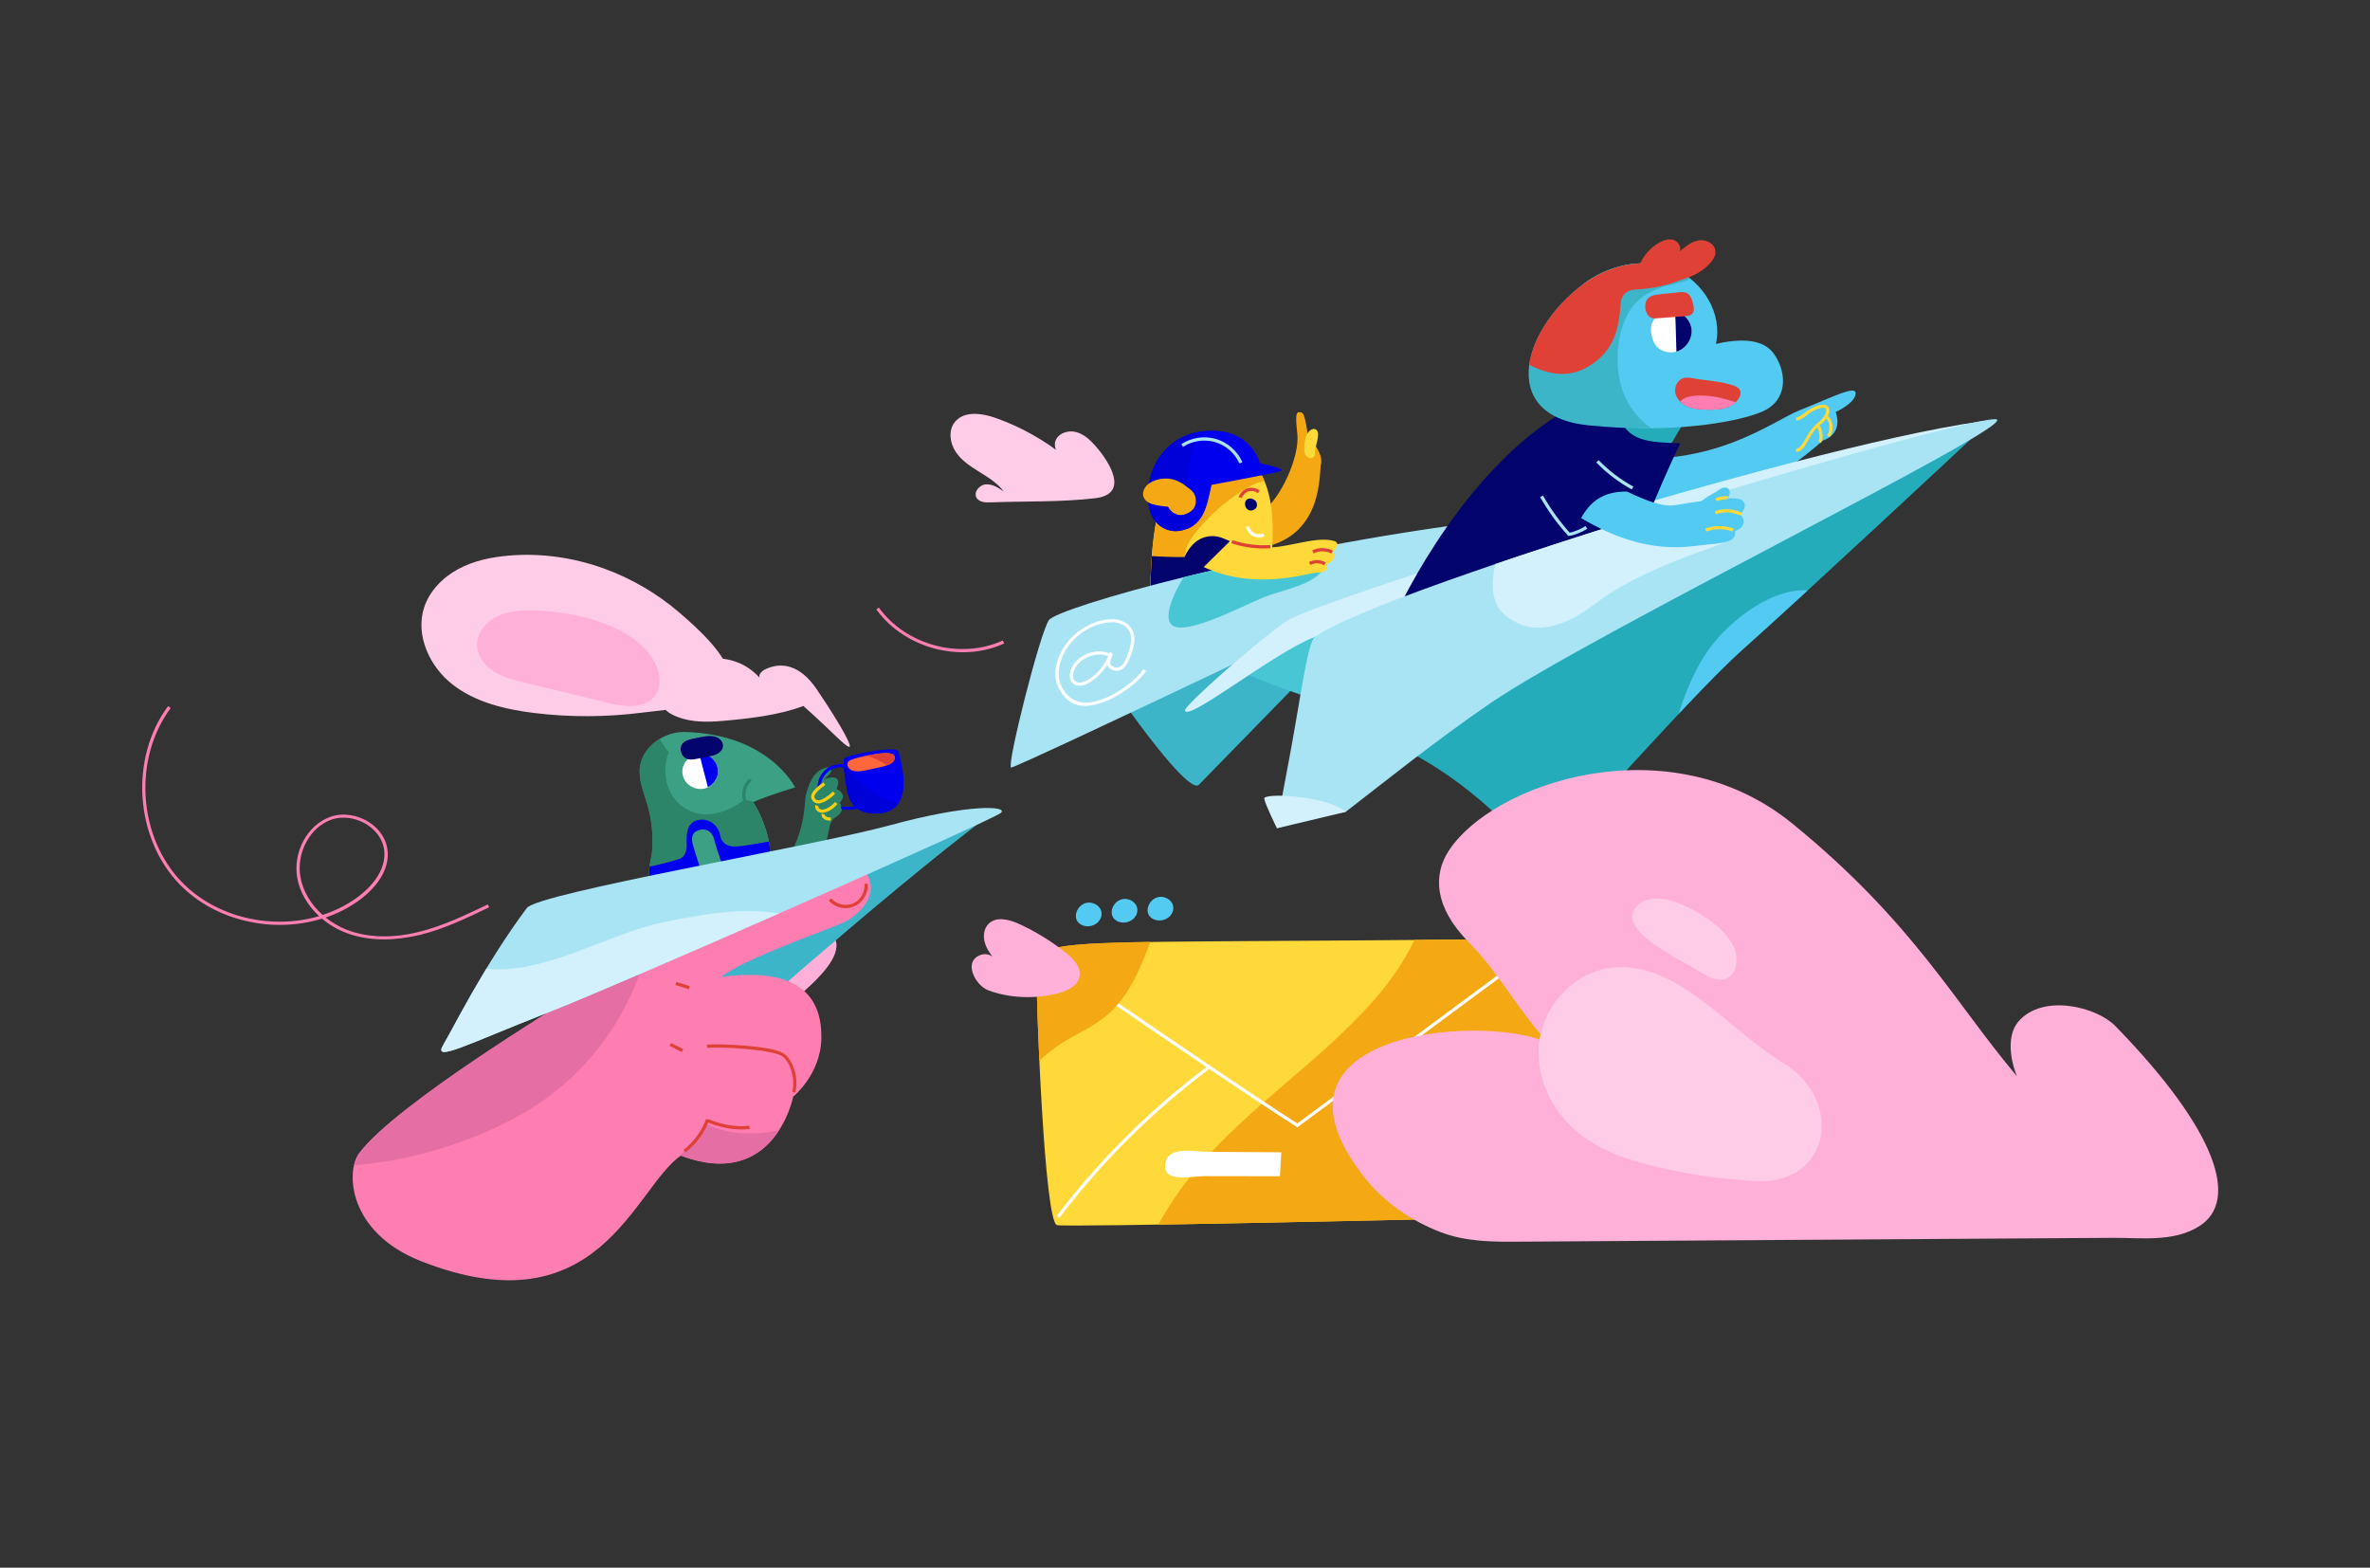 <?xml version="1.0" encoding="utf-8"?>
<!-- Generator: Adobe Illustrator 23.1.0, SVG Export Plug-In . SVG Version: 6.00 Build 0)  -->
<svg version="1.1" id="Слой_1" xmlns="http://www.w3.org/2000/svg" xmlns:xlink="http://www.w3.org/1999/xlink" x="0px" y="0px"
	 viewBox="0 0 1920 1270" style="enable-background:new 0 0 1920 1270;" xml:space="preserve">
<rect x="0" y="0" width="1920" height="1270" fill="#333333" stroke="none"/>
<style type="text/css">
	.st0{fill:#FFD939;}
	.st1{fill:#F4A914;}
	.st2{fill:#FFFFFF;}
	.st3{fill:#FFB0D8;}
	.st4{fill:#53CAF1;}
	.st5{fill:#03036D;}
	.st6{fill:#0000EF;}
	.st7{fill:#0000D8;}
	.st8{fill:#E04136;}
	.st9{fill:#A8E4F4;}
	.st10{fill:#3DB5C9;}
	.st11{fill:#48C6D3;}
	.st12{fill:#FFCCE8;}
	.st13{fill:#3CA184;}
	.st14{fill:#2C8469;}
	.st15{fill:#F3CF14;}
	.st16{fill:#FE673C;}
	.st17{fill:#FE7EB2;}
	.st18{fill:#E56EA4;}
	.st19{fill:#D2F1FC;}
	.st20{fill:#25ACBA;}
</style>
<g id="Letter">
	<path class="st0" d="M1293.6,894.2c-3.8-24.7-7.5-49.4-10.2-74.2c-2.1-19.7-3.9-39.5-6.4-59.2h-65.3c-358,4.1-372.1-3.3-372.1,25.1
		s6.5,204,16.7,206.6c7.4,1.9,297.2-4.6,452.2-8.2C1303.3,954.3,1298.2,924.3,1293.6,894.2z"/>
	<path class="st1" d="M1293.6,894.2c-3.8-24.7-7.5-49.4-10.2-74.2c-2.1-19.7-3.9-39.5-6.4-59.2h-65.3c-23.4,0.3-45.3,0.5-65.8,0.7
		c-8.7,18.1-20.5,34.8-34,50c-43.9,49.6-101,85.4-143.5,136.6c-11.3,13.6-21.5,28.4-30,44c99.1-1.6,265.3-5.3,370-7.8
		C1303.3,954.3,1298.2,924.3,1293.6,894.2z"/>
	<path class="st2" d="M1051,913.3l-0.7-0.5c-0.4-0.3-45.1-28.2-196.4-132.8l1.5-2.1c140.8,97.3,189.2,128.2,195.6,132.2l202-149.4
		l1.5,2.1L1051,913.3z"/>
	<path class="st1" d="M860.6,844.8c11.5-7.2,24.4-12.7,35-21.3c10.7-8.8,18.6-20.5,24.7-32.8c4.5-9,8.1-18.3,11.6-27.7
		c-86.9,1.4-92.3,5.3-92.3,22.8c0,10.3,0.9,39.9,2.4,73.6C847.5,854.1,853.7,849.2,860.6,844.8z"/>
	<path class="st3" d="M795.1,773.4c4.8-1.5,10.7,1.1,12.5,5.9c-3.8-4.5-7.6-9.1-9.5-14.7s-1.3-12.4,3-16.4c6.3-6,16.6-3.3,24.5,0.3
		c13.6,6.3,26.5,14.2,38.2,23.6c5.9,4.8,12.1,11.3,10.8,18.8c-1.3,7.6-9.6,11.8-17.1,13.7c-18.2,4.8-39.3,4.3-57-2.4
		C790.2,798.4,779.4,778.3,795.1,773.4z"/>
	<path class="st4" d="M872.7,746.2c1.7,2.8,5.5,4.4,9.1,4.2c3.7-0.2,7.1-2.1,8.9-4.8c2-2.8,2.3-6.4,0.7-9.3c-1.6-2.9-5.2-5-9-5.1
		C874.4,731.1,869.2,740.4,872.7,746.2z"/>
	<path class="st4" d="M901.7,743.2c1.7,2.8,5.5,4.4,9.1,4.2s7.1-2.1,8.9-4.8c2-2.8,2.3-6.4,0.7-9.3c-1.6-2.9-5.2-5-9-5.1
		C903.4,728.2,898.2,737.4,901.7,743.2z"/>
	<path class="st4" d="M930.8,741.5c1.7,2.8,5.5,4.4,9.1,4.2c3.7-0.2,7.1-2.1,8.9-4.8c2-2.8,2.3-6.4,0.7-9.3c-1.6-2.9-5.2-5-9-5.1
		C932.5,726.5,927.3,735.8,930.8,741.5z"/>
	<path class="st2" d="M858.1,986.8l-2.1-1.6c35.2-46.4,76.7-87.5,123.5-122.3l1.5,2.1C934.5,899.6,893.1,940.6,858.1,986.8z"/>
	<path class="st2" d="M1036.9,952.9c0.4-6.5,0.7-13,1.1-19.4c-20.2-0.1-40.3-0.3-60.5-0.4c-10.3-0.1-31.8-5.2-33.6,10.2
		c-1.8,15.4,22.3,9.5,31.8,9.5C996.1,952.8,1016.5,952.8,1036.9,952.9z"/>
</g>
<g id="Plane_2">
	<g id="Character">
		<g id="Hand">
			<path class="st1" d="M1022.7,413.9c14.3-8.7,30.4-43.9,28.3-62.4c-2.1-18.5-0.4-18.1,3.4-17.3c3.8,0.9,4.7,21.6,6.4,21.9
				c1.7,0.3,11.1,11.3,9.4,19.4c-1.7,8.1,2,56.6-45,67.5C978.1,453.9,1022.7,413.9,1022.7,413.9z"/>
			<path class="st0" d="M1056.8,366.1c-1.4-15.9,6.8-21.2,10-17.5c3.1,3.7-1.8,13.1-1.5,18.7S1057.3,372.2,1056.8,366.1z"/>
		</g>
		<g id="Body_3_">
			<path class="st0" d="M976.6,474.4c17.7-4.3,35.5-8.5,53.3-12.7c0.4-12.1,1.4-24.2,1.1-36.3c-0.4-17.8-4-36.4-15.2-50.3
				c-11.2-13.9-31.4-21.6-47.6-14.1c-14.8,6.9-22.1,23.6-26.5,39.3c-5.1,18.1-8,36.8-8.9,55.6c-0.3,7.8-1.8,20-0.1,30.1
				C946.9,480.6,962.3,477.9,976.6,474.4z"/>
			<path class="st1" d="M961.9,452.2c-11.1-10.1,37.9-57.8,62.4-62.7c-2.2-5.2-4.9-10.1-8.4-14.5c-11.2-13.9-31.4-21.6-47.6-14.1
				c-14.8,6.9-22.1,23.6-26.5,39.3c-5.1,18.1-8,36.8-8.9,55.6c-0.3,7.8-1.8,20-0.1,30.1c5.9-2.3,63.1-19.1,69.3-20.7
				C1002.8,449.2,974.4,463.6,961.9,452.2z"/>
			<path class="st5" d="M961.9,452.2c-0.3-0.3-0.5-0.6-0.7-0.9c-9.3,0.1-18.6-0.2-28-0.8c-0.1,1.8-0.2,3.5-0.3,5.3
				c-0.3,7.8-1.8,20-0.1,30.1c5.9-2.3,63.1-19.1,69.3-20.7C1002.8,449.2,974.4,463.6,961.9,452.2z"/>
			<path class="st6" d="M975.5,349.2c-24.4,2.3-43.5,21.2-45.4,48.4c-2,28.5,16.2,34.1,25.7,32.4c19.6-3.4,21.8-19.5,25.7-37.2
				c0,0,50.9-9.3,56.1-11.2c5.2-1.9-16.9-6.3-16.9-6.3S1013.5,345.5,975.5,349.2z"/>
			<path class="st7" d="M971.1,349.8c-22.3,4-39.2,22.2-41,47.8c-2,28.5,16.2,34.1,25.7,32.4c4.6-0.8,8.2-2.3,11.1-4.3
				C958.1,403.2,961,373.9,971.1,349.8z"/>
			<path class="st1" d="M956.9,417.2c4.1-0.1,9.7-3.2,11.1-7.1c4.8-13.8-12.9-21.3-20.1-13.9C940.8,403.5,946.6,417.5,956.9,417.2z"
				/>
			<path class="st5" d="M1013.5,413.6c1.7-0.1,4-1.3,4.5-2.9c1.9-5.6-5.3-8.7-8.2-5.7C1007,408,1009.3,413.7,1013.5,413.6z"/>
			<path class="st8" d="M1006,403.5l-2.5-0.8c1.1-3.3,3.8-6.1,7.2-7.1c3.3-1,7.1-0.3,9.9,1.9l-1.6,2c-2.1-1.7-5-2.2-7.5-1.4
				C1009,398.9,1006.8,401,1006,403.5z"/>
			<path class="st2" d="M1019.8,435.4c-1.6,0-3.3-0.4-4.7-1.1c-2.9-1.5-5.1-4.3-5.7-7.5l2.6-0.5c0.4,2.4,2.1,4.6,4.3,5.7
				c2.2,1.1,4.9,1.1,7.1,0l1.1,2.3C1023,435,1021.4,435.4,1019.8,435.4z"/>
			<path class="st9" d="M1004.1,375.5c-3.7-8.3-11-14.8-19.7-17.3c-8.7-2.6-18.4-1.1-26,3.8l-1.4-2.2c8.2-5.4,18.7-6.9,28.1-4.2
				c9.4,2.8,17.4,9.8,21.4,18.8L1004.1,375.5z"/>
			<path class="st1" d="M953.1,389.3c-6.1-2.4-13.2-2.1-19.1,0.6c-2.5,1.1-4.8,2.7-6.3,5c-1.5,2.2-2.2,5.2-1.3,7.7
				c1.5,4.2,6.4,5.9,10.8,6.7c4.9,0.9,9.9,1.4,14.9,1.4c5,0,14.2-1.1,14.5-7.8C966.8,396.9,957.7,391.1,953.1,389.3z"/>
		</g>
	</g>
	<g id="Plane_1_">
		<path class="st10" d="M905.9,563c40.1,56.9,60.7,77.5,65.3,72.8c4.7-4.7,173.1-177.5,173.1-177.5L905.9,563z"/>
		<path class="st9" d="M1204.6,422c-180.2,22.4-347.4,70.1-354.8,80.3c-7.4,10.3-34.5,118.5-30.7,119.5
			c3.7,0.9,369.6-173.6,385.5-183C1220.5,429.5,1204.6,422,1204.6,422z"/>
		<path class="st11" d="M954.7,508.3c16.6,1.6,54.4-18.6,69.6-24.6c23.5-9.1,55-11.1,52.1-41.5c-43.5,8.2-83.6,17-117.5,25.4
			C951.9,478.8,937.6,506.7,954.7,508.3z"/>
		<path class="st2" d="M879.4,571.9c-6.7,0-12.2-2.2-16.3-6.7c-9.1-9.7-10.6-21-4.6-34.7c7.3-16.7,25.4-28.9,43-28.9c0,0,0,0,0,0
			c6.6,0,12.6,3.2,15.5,8.2c4.1,7.2,1.2,15.8-1.8,23.3c-1.6,4-3.6,8.3-7.8,9.9c-3.6,1.3-8-0.2-10-3.5c-0.2-0.3-0.3-0.6-0.4-0.9
			c-3.5,5.7-8.3,10.6-14,14.1c-4.3,2.7-10.1,4.3-13.9,0.9c-3.5-3.2-2.9-8.7-0.9-12.8c5.4-10.6,19.4-15.9,30.5-11.6l0.2-0.7l1.7,0.3
			l0.4,0.6c0.5,0.8,0.1,1.7-0.5,3.3c-0.6,1.6-1.6,4.3-0.9,5.4c1.3,2.2,4.4,3.3,6.9,2.4c3.2-1.2,4.9-4.8,6.3-8.4
			c2.8-7,5.4-14.9,1.9-21.1c-2.4-4.2-7.6-6.9-13.2-6.9c0,0,0,0,0,0c-16.6,0-33.7,11.5-40.6,27.3c-5.5,12.6-4.2,23,4.1,31.9
			c4.3,4.5,10.2,6.4,17.6,5.7c17.9-1.9,38.8-18.7,43.7-26.9l2.2,1.3c-5.3,8.8-26.6,26.1-45.6,28.1
			C881.7,571.8,880.5,571.9,879.4,571.9z M890.5,530.3c-8.1,0-16.2,4.4-19.9,11.7c-1.6,3.2-2.2,7.5,0.3,9.7c2.7,2.5,7.4,1,10.8-1.1
			c7.2-4.5,12.8-11.2,16.1-19C895.4,530.7,893,530.3,890.5,530.3z"/>
	</g>
	<g id="Hand_1_1_">
		<path class="st0" d="M1080.6,438.2c-15.8-4.6-43.3,8.3-60.2,4.7c-9-1.9-19.9-5-28-7.4c-7.6,6.8-14.6,14.4-21.6,21.8
			c44.4,22.9,89.2,6.4,96.4,6.6c9,0.2,8.5-5.4,7.7-6.6c0,0,8.9-3.9,4.9-9.9C1079.7,447.4,1087.5,440.2,1080.6,438.2z"/>
		<path class="st8" d="M1023.3,444.3c-8.6,0-17.3-1.4-25.7-4.2l0.8-2.5c9.9,3.3,20.5,4.7,30.6,3.9l0.2,2.6
			C1027.3,444.3,1025.3,444.3,1023.3,444.3z"/>
		<path class="st5" d="M990.4,435.9c-8.2-3.3-17.7-1.4-23.9,5.1c-4.1,4.3-7.1,9.3-7.5,13.7c-0.9,8.4,13.8,7,13.8,7l23.6-23.3
			L990.4,435.9z"/>
		<path class="st8" d="M1072.7,457.9c-3.3-2-7.7-2.1-11.1-0.2l-1.2-2.3c4.2-2.3,9.5-2.1,13.6,0.3L1072.7,457.9z"/>
		<path class="st8" d="M1078.6,448.4c-4.4-2.3-9.9-2.3-14.4-0.1l-1.2-2.3c5.2-2.7,11.6-2.6,16.8,0.1L1078.6,448.4z"/>
	</g>
</g>
<path id="Cloud_2" class="st12" d="M886.5,360.2c-4.1-4.5-8.9-8.7-14.8-10.2c-5.9-1.5-13,0.4-16,5.7s0.4,13.5,6.5,13.8
	c-16.6-13.2-35.3-23.7-55.3-30.8c-11.4-4.1-26.3-6.1-33.6,3.5c-5.1,6.7-3.8,16.7,0.9,23.8s12,11.8,19.2,16.3
	c7.2,4.5,14.7,9,19.7,15.8c-4.4-3-9.2-6.1-14.5-5.7c-5.3,0.4-10.2,6.4-7.4,11c2.2,3.5,7.1,3.8,11.2,3.6c28-1.1,57.1-0.1,84.9-3.4
	C915.5,400.3,898.8,373.7,886.5,360.2z"/>
<g id="Plane_1">
	<g id="Character_1_">
		<g id="Body">
			<path class="st13" d="M524.6,652.1c-2.9-10.2-7.5-20.4-6.1-30.8c2.2-16.6,19.6-28.7,36.3-28.3c68.4,1.7,89.3,44.9,89.3,44.9
				s-21.5,6.4-33.9,11.9c9.2,14.3,18.5,41.1,11,56.3s-23.4,26.1-40.3,27.5c-14.3,1.2-45.7-4.7-53.3-19.2c-3.9-7.5,0.2-17.5,0.8-25.3
				C529.3,676.8,528.1,664.1,524.6,652.1z"/>
			<path class="st14" d="M610.2,649.9c0.3-0.1,0.7-0.3,1-0.4c-2.7-0.5-5.4-1.1-8.1-1.8c-15.1,11.8-35.5,17.6-51.5,4.7
				c-12.4-10-15.7-28.6-9.8-42.9c-2.7-3.4-5.2-7.1-7.4-10.9c-8.4,5-14.8,13.1-16,22.7c-1.4,10.5,3.2,20.7,6.1,30.8
				c3.5,12,4.7,24.6,3.8,37c-0.6,7.8-4.7,17.9-0.8,25.3c7.7,14.5,39,20.4,53.3,19.2c16.9-1.4,32.8-12.3,40.3-27.5
				C628.8,691,619.4,664.2,610.2,649.9z"/>
			<path class="st6" d="M615.7,683c-6.6,1-13.2,2.5-19.9,2.8c-5.6,0.3-11.4-2.5-12.3-8.7c-1.2-7.9-8.4-14-16.6-13
				c-10.8,1.3-10.9,11.7-10.6,20.3c0.2,4.3-1.2,10-6.1,11.5c-7,2.2-13.9,3.9-21,5.6c-1,0.2-2,0.3-2.9,0.3c-0.6,4.5-0.7,8.9,1.3,12.7
				c7.7,14.5,39,20.4,53.3,19.2c16.9-1.4,32.8-12.3,40.3-27.5c3.3-6.6,3.3-15.4,1.7-24.4C620.5,682.2,618.1,682.6,615.7,683z"/>
			<path class="st2" d="M555,632.5c3.2,5,9.7,7.7,15.5,6.4s10.5-6.6,11.1-12.5c0.6-5.9-3-12.1-8.4-14.4
				C560.6,606.4,547.4,620.5,555,632.5z"/>
			<path class="st6" d="M573.5,637.7c4.3-2.2,7.6-6.5,8.1-11.4c0.6-5.9-3-12.1-8.4-14.4c-2.3-1-4.5-1.3-6.7-1.2
				C568.8,619.7,571.1,628.8,573.5,637.7z"/>
			<path class="st5" d="M563.7,614.9c3.5-0.7,7.1-1.4,10.6-2.1c2.5-0.5,5-1,7.2-2.3c2.2-1.3,4.1-3.4,4.2-6c0.3-3.6-2.8-6.7-6.3-7.7
				c-5.1-1.4-10.9,0.2-15.9,1.2c-3.4,0.6-7.5,1.3-10.1,3.9c-2.4,2.4-2.5,5.8-1.1,8.9C554.7,615.6,559,615.8,563.7,614.9z"/>
			<path class="st13" d="M583.9,697c-2.1-5.8-4-11.6-5.5-17.6c-1.2-4.6-5.2-8.1-10.3-7.3c-4.4,0.8-9.4,3-6.7,12.5
				c2.1,7.4,3.7,12.6,6.3,19.8c1.6,4.5,7.7,6.3,11.8,4.4C584.2,706.7,585.5,701.6,583.9,697z"/>
			<path class="st14" d="M606.6,655.9c-3.5-3.3-5.4-8-5.3-12.8c0.1-4.7,2.4-9.4,6-12.5l1.7,2c-3.1,2.6-5,6.6-5.1,10.6
				c-0.1,4,1.6,8.1,4.5,10.8L606.6,655.9z"/>
		</g>
		<g id="Hand_1_">
			<path class="st14" d="M653.5,641.8c2.8-9.6,6.2-16.4,13.7-19.3c7.5-2.9,7.8,2.4,3.9,5.6s-7.4,7.4-7.4,7.4L653.5,641.8z"/>
			<path class="st14" d="M638.3,696.7c24.6-47.6,3-55,27.6-64.8c18.9-7.5,11.9,7.3,11.9,7.3s9.6,3.9,2.4,11.2c0,0,5.5,6.1-2.9,11.4
				c-8.4,5.2-2.4,13-13.6,31.6C652.3,711.9,638.3,696.7,638.3,696.7z"/>
			<path class="st6" d="M684.4,614.4c19.4,0.3,43.2-7.3,43.6-5.1c0.5,3.1,14.8,45.2-13.4,49.3c-28.2,4-28.4-19.7-29.3-24.6
				S682.3,614.3,684.4,614.4z"/>
			<path class="st7" d="M683.6,616.1c-0.5,4,0.9,14,1.6,17.9c0.9,4.9,1.2,28.6,29.3,24.6c6.3-0.9,10.4-3.7,13.1-7.5
				C709.9,646.5,693.2,632.3,683.6,616.1z"/>
			<path class="st6" d="M686.6,656c-2.8,0-5.6-0.3-8.4-1c-6.7-1.8-14.2-7.2-15.6-15.3c-1.3-7.2,3-15.2,9.9-18.7
				c6.4-3.2,14.8-2.6,21.3,1.5l-1.4,2.2c-5.8-3.6-13.2-4.1-18.8-1.3c-5.9,3-9.6,9.8-8.5,15.9c1.2,7,7.8,11.7,13.7,13.3
				c7,1.9,14.5,0.6,20.8-0.8l0.6,2.5C696.3,655.1,691.5,656,686.6,656z"/>
			<path class="st14" d="M680.1,650.4l-13.2-16.7c-7.7,5.1-8.4,12.1-5.8,14.8c1.7,1.8,3.7,0.8,5.5-0.5c-1.9,1.7-3.3,4,0,6.1
				c4.8,3.1,14.9,4.5,15.1,2.4C681.9,654.4,680.1,650.4,680.1,650.4z"/>
			<path class="st15" d="M662.9,650.9c-0.6,0-1.2-0.1-1.8-0.3c-2.2-0.7-3.9-2.8-4-5.1c-0.2-2.3,2.4-6.6,10.1-11.7l1.4,2.2
				c-7.5,5-9,8.5-8.9,9.4c0.1,1.2,1,2.4,2.2,2.8c1.6,0.5,3.5-0.3,4.7-1c3-1.5,5.8-3.6,8.1-6l1.9,1.8c-2.6,2.7-5.5,4.9-8.8,6.6
				C666.5,650.2,664.7,650.9,662.9,650.9z"/>
			<path class="st15" d="M666.1,658.5c-0.7,0-1.3-0.1-1.9-0.3c-1.4-0.4-2.6-1.4-3.3-2.7c-0.6-1.1-0.7-2.3-0.4-3.3l2.5,0.8
				c-0.2,0.5,0,1,0.2,1.3c0.4,0.7,1,1.2,1.7,1.4c1.2,0.4,2.8,0.1,4.7-0.7c2.7-1.2,5-3.1,6.9-5.3l2,1.6c-2.1,2.6-4.8,4.7-7.8,6.1
				C668.9,658.1,667.4,658.5,666.1,658.5z"/>
			<path class="st15" d="M673,664.9c-1.5-0.1-3.1-0.2-4.6-0.9c-1.6-0.8-3.1-2.5-2.9-4.7l2.6,0.3c-0.1,0.8,0.7,1.7,1.4,2
				c1,0.5,2.4,0.6,3.6,0.7L673,664.9z"/>
			<path class="st6" d="M727.9,609.3c-1-4.2-16.3-1.6-26.2,0.2s-16.6,3.6-17.4,4.8s1.7,6.9,18.5,3.5
				C719.7,614.4,728.8,613.2,727.9,609.3z"/>
			<path class="st16" d="M724.8,614.2c0.7-6.3-12.9-3.9-21.7-2.2c-8.9,1.7-15,3.6-16.1,5.3c-1.1,1.8-1.1,10.1,14.1,6.8
				C716.3,620.8,724.2,620,724.8,614.2z"/>
			<path class="st8" d="M718.6,620c3.8-1.3,5.9-3,6.2-5.8c0.7-6.3-12.9-3.9-21.7-2.2c-0.4,0.1-0.7,0.1-1,0.2
				C707.9,614,713.5,616.5,718.6,620z"/>
		</g>
	</g>
	<g id="Wrist">
		<path class="st3" d="M517.1,816.4c103-47.4,136.6-85,157.2-59.7c20.6,25.3-59.7,69.8-67.1,86.3c-7.5,16.5-13.9,79.9-101.5,86.9
			c-87.6,7-49.1-93.6-49.1-93.6L517.1,816.4z"/>
		<path class="st10" d="M803,659.3c-88.5,66-241.5,203.8-250,209.6s-39-51.3-61-83.9C470.1,752.3,803,659.3,803,659.3z"/>
		<path class="st17" d="M700.6,705.6c-4.6-6.3-32.5,3.8-43.7,7.8C593.7,736,532,755.5,478.3,795.7c-5.4,4-10.6,8.1-15.7,12.4
			c-8.9,6.6-141.6,86.2-171.6,126.2c-11.3,15-8.6,64.1,49.6,87.2c144.6,57.2,172.8-58.6,210.9-85.3c76.2,28.8,91.1-47.8,91.1-47.8
			s22.2-17.9,22.8-47c0.6-31.3-15.3-58.8-81.1-50c20.2-15.3,75.8-34.1,99.1-44.1C691.9,743.5,715.7,726.3,700.6,705.6z"/>
		<path class="st18" d="M571,909.9c-1.8,2.8-5.1,8.8-7.2,11.4c-7.2,8.9-15.2,16.9-12.2,14.8c43.9,16.6,67.5-1.8,79.5-20.4
			C610.1,920.1,587.6,919,571,909.9z"/>
		<path class="st18" d="M319.1,939.8c34.9-6.6,68.7-18.2,99.9-35.2c54.8-29.8,90.9-79.3,106.5-138.5c-16.3,8.6-32,18.2-47.2,29.5
			c-5.4,4-10.6,8.1-15.7,12.4c-8.9,6.6-141.6,86.2-171.6,126.2c-1.8,2.4-3.3,5.8-4.2,9.7C297.6,943.1,308.4,941.8,319.1,939.8z"/>
		<path class="st9" d="M426.8,735.6c-34.6,46.3-61,99.7-67.7,110.9c-8.8,14.6,18.9-0.4,83.7-25.8s362-156.5,368.1-162.2
			c6.1-5.7-26.3-7.3-89.7,10C657.8,685.8,436.1,723.3,426.8,735.6z"/>
		<path class="st19" d="M537.2,747.2c-46.1,9.7-95.3,42.3-143.2,37.6c-17.8,29.4-30.5,54.5-34.9,61.7c-8.8,14.6,18.9-0.4,83.7-25.8
			c30.1-11.8,110.4-46.4,188.3-80.7C600.1,734.7,563.3,741.7,537.2,747.2z"/>
		<path class="st8" d="M555.3,933.6l-1.6-2.1c8.4-6.3,14.9-15.3,18.4-25.1l2.4,0.9C570.9,917.6,564,926.9,555.3,933.6z"/>
		<path class="st8" d="M601.2,915c-9,0-19-2-28.3-5.9l1-2.4c11.1,4.6,23.2,6.5,33.2,5.3l0.3,2.6C605.4,914.8,603.3,915,601.2,915z"
			/>
		<path class="st8" d="M644.2,885.2l-2.5-0.7c2.7-9.4-0.8-22.9-7.4-28.4c-7.3-6.1-50.7-8.2-61.3-7.2l-0.3-2.6
			c9.8-0.9,54.8,0.7,63.2,7.8C643.3,860.2,647.2,874.7,644.2,885.2z"/>
		
			<rect x="547.1" y="842.9" transform="matrix(0.453 -0.891 0.891 0.453 -456.429 952.881)" class="st8" width="2.6" height="11.1"/>
		
			<rect x="552" y="793.1" transform="matrix(0.296 -0.955 0.955 0.296 -373.676 1090.382)" class="st8" width="2.6" height="11.4"/>
		<path class="st8" d="M685.1,735.7c-5.2,0-10.3-2.2-13.7-6.1l2-1.7c4.2,4.8,11.9,6.6,17.8,4c5.9-2.6,9.8-9.4,9.1-15.8l2.6-0.3
			c0.8,7.6-3.7,15.3-10.7,18.4C689.9,735.2,687.5,735.7,685.1,735.7z"/>
	</g>
</g>
<g id="Plane_3">
	<g id="Hand_2">
		<path class="st4" d="M1306,369.9c81.8,10.1,129.8-28.8,151.8-37.5c26.9-10.7,46-20.8,45.5-13.5c-0.5,7.9-16.2,14.9-16.2,14.9
			s7.3,16.8-10.5,23.2c0,0-53.4,49-102.4,56.7c-49,7.7-74.6-7-74.8-10.6C1299.2,399.6,1306,369.9,1306,369.9z"/>
		<path class="st0" d="M1455.3,366.3l-0.4-2.6c3.4-0.6,5.4-4,7.8-8.3c2.4-4.2,5.2-9,10.1-13c5.7-4.5,7.4-9.4,6.3-11.1
			c-0.8-1.3-4.1-1.6-10.7,1.9c-1.9,1-3.4,2.2-4.8,3.3c-2.2,1.7-4.5,3.5-8.1,4.4l-0.6-2.5c3-0.8,4.9-2.2,7.1-4
			c1.5-1.2,3.1-2.4,5.2-3.5c9.5-5,12.9-2.8,14.1-1c2.2,3.5-0.7,9.7-6.9,14.5c-4.6,3.6-7.2,8.2-9.5,12.2
			C1462.3,361.4,1460,365.5,1455.3,366.3z"/>
		<path class="st0" d="M1482.2,354.1l-2.1-1.5c2.4-3.3,2.3-7.7,1.2-10.7c-0.6-1.7-1.6-2.8-2.5-3l0.5-2.5c1.8,0.4,3.4,2.1,4.4,4.6
			C1485.1,344.6,1485.2,350,1482.2,354.1z"/>
		<path class="st0" d="M1474.9,359l-1.8-1.9c1.7-1.6,0.7-8.6-1.1-10.8l2-1.7C1476.2,347.2,1478.1,355.9,1474.9,359z"/>
	</g>
	<g id="Back_wing">
		<path class="st11" d="M1005.4,544.3c67.6,29.2,139,43.7,139,43.7l-66-79.7l-53.3,16.1L1005.4,544.3z"/>
		<path class="st19" d="M1042.6,502.9c-23.8,16.2-83.4,68.9-82.6,72.6c2.1,9.7,72-47,105.2-59.5c31.3-11.8,552.5-176.2,552.5-176.2
			C1482.7,354.1,1066.4,486.7,1042.6,502.9z"/>
	</g>
	<g id="Body_1_">
		<g id="Body_2_">
			<path class="st20" d="M1313.6,368.9c6.3,7.8,15.5,13.6,25.3,15.7c6.6-10.7,18.3-30.9,24.8-41.7c-13.3-2.8-38.2,4-56.2,1.7
				C1306.3,353,1307.6,361.5,1313.6,368.9z"/>
			<path class="st5" d="M1314,342.7c-26.4-3.6-52.2-6.2-52.2-6.2c-84.2,53.3-133.5,166.4-133.5,166.4l186.8-34.9
				c0,0,29.4-75.6,46.2-108.8C1337.5,358.1,1322.5,358,1314,342.7z"/>
		</g>
		<g id="Head">
			<path class="st4" d="M1329.5,347c52.1,0.4,91.6-8.7,103-16.1c16.1-10.3,14.4-31.3,4-45c-5.3-6.9-17-14-46.4-7.3
				c5.6-24.3-10.3-50.6-33.3-60.3c-23-9.8-50.5-4.6-71.1,9.6C1234.7,263.2,1315.8,346.9,1329.5,347z"/>
			<path class="st10" d="M1317.6,323.8c-10.2-20.2-9.4-50.4,1.5-70.1c5.8-10.5,15.1-16.8,26.3-20.6c7.9-2.7,16.7-3.7,24.2-7.2
				c-3.9-3.1-8.1-5.6-12.6-7.6c-22.9-9.8-50.5-4.6-71.1,9.6c-51.1,35.2-74.7,108.6,0.3,116.6c18.2,1.9,35.6,2.6,51.6,2.5
				C1329.3,340.9,1322.3,333.1,1317.6,323.8z"/>
			<path class="st8" d="M1287.8,296.3c19.6-12.4,23.8-29.2,25.2-50.9c0.4-6,4.6-10.3,10.7-10.7c15.9-0.9,30.2-3.9,43.6-10.4
				c-3.3-2.3-6.7-4.4-10.4-5.9c-22.9-9.8-50.5-4.6-71.1,9.6c-25.2,17.4-43.7,44-47,67.5C1254.6,303.5,1271,306.9,1287.8,296.3z"/>
			<path class="st2" d="M1342.1,280.7c4,4.3,10.6,5.8,16.2,4.1c7.4-2.2,12.8-10.1,12.1-17.8c-0.7-7.7-7.4-14.6-15.1-15.3
				c-6.8-0.6-14.9,4.1-17.2,10.7C1336.3,267.7,1338.5,276.9,1342.1,280.7z"/>
			<path class="st5" d="M1357,252.1c0.6,10.9,0.8,21.9,1.1,32.8c0.1,0,0.2,0,0.2-0.1c7.4-2.2,12.8-10.1,12.1-17.8
				C1369.8,259.9,1364,253.6,1357,252.1z"/>
			<path class="st8" d="M1372.5,306.6c-3.1-0.6-6.5-1.2-9.5,0c-4.8,1.9-7,8-5.5,12.9c1.5,4.9,5.9,8.5,10.7,10.3
				c4.8,1.8,10.1,2,15.2,2.1c6,0.1,12.2-0.1,17.6-2.6c7.2-3.3,13.9-12.9,4.3-16.6C1395.6,308.9,1382.8,308.5,1372.5,306.6z"/>
			<path class="st17" d="M1392.7,322.1c-7.6-1.7-25.7-3.9-31.5,3.2c2,2,4.5,3.5,7.1,4.5c4.8,1.8,10.1,2,15.2,2.1
				c6,0.1,12.2-0.1,17.6-2.6c1.8-0.8,3.6-2,5.1-3.5C1401.3,324.2,1396.5,323,1392.7,322.1z"/>
			<path class="st8" d="M1337.9,257.5c1.6,0.6,3.4,0.5,5.1,0.3c7.5-0.6,15-1.1,22.4-1.7c1.8-0.1,3.8-0.3,5.2-1.6
				c2.3-2.1,1.7-5.8,0.9-8.8c-0.8-3.2-1.9-6.7-4.8-8.2c-2.1-1.2-4.7-0.9-7.1-0.7c-4.9,0.5-9.9,1-14.8,1.6c-3.1,0.3-7,0.8-9.4,3
				C1331.1,245.3,1332.5,255.4,1337.9,257.5z"/>
			<path class="st8" d="M1384.8,213.9c2.9-3,5.5-7,4.8-11.1c-0.9-5.9-7.9-9.1-13.8-8c-5.8,1.1-10.6,5.1-15.1,8.9
				c1.8-3.7-1.3-8.3-5.2-9.4c-3.9-1.1-8.1,0.4-11.6,2.4c-7.4,4.3-13.2,11.2-16.2,19.2c-1.1,3-1.7,6.8,0.5,9.1
				c1.3,1.4,3.4,1.9,5.3,2.2C1351.5,230.3,1371.5,227.5,1384.8,213.9z"/>
		</g>
	</g>
	<g id="Plane">
		<path class="st20" d="M1121.6,599.4c76.6,33.7,113.7,87.5,124.2,93.1s114.7-120.9,168-168.1c41.2-36.5,182.5-168.3,182.5-168.3
			L1121.6,599.4z"/>
		<path class="st4" d="M1381.3,530.5c-9.4,14.8-16.2,31-21.3,47.7c19.8-21.1,38.8-40.6,53.8-53.9c11.1-9.9,29.6-26.7,50.6-46
			C1432.5,476.3,1396.4,506.9,1381.3,530.5z"/>
		<path class="st9" d="M1617.7,339.9c-12.3-7.2-498.1,135.5-552.5,176.2c-5.6,4.2-10.9,44.2-18.7,87.3c-4.4,24.6-9.7,50.1-12,67.5
			c18.1-6.1,36.9-10.1,55.8-13.3c31.8-24.5,73.4-58.1,117.5-88.2C1288.7,514.1,1630,347.1,1617.7,339.9z"/>
		<path class="st19" d="M1211.4,456.9c-0.6,2.8-1.2,5.7-1.5,8.6c-1.6,11.7-0.4,24.5,9.2,32.6c12.4,10.4,26.6,13.5,44.9,7.1
			c32.5-11.3,25.5-28.1,126.3-63c24.1-8.4,1.4-21.5,9-44.9C1336.4,416.1,1269.2,437.3,1211.4,456.9z"/>
		<path class="st19" d="M1090.3,657.7c-15.6-13.2-66.9-15.7-66.1-10.7c0.8,4.9,10.3,24,10.3,24L1090.3,657.7z"/>
	</g>
	<g id="Hand_1">
		<path class="st4" d="M1410.8,405c-6.6-4.3-44.3,2.9-54,4.3c-9.7,1.4-22.1-3.2-38.8-11.1c-15,0-27.8,4.4-37.1,21.5
			c53.7,32,88,22.6,102.7,21.4c19-1.6,22.5-3.9,22.1-10.9c0,0,12-3.7,4.3-13.7C1410,416.5,1417.4,409.3,1410.8,405z"/>
		<path class="st0" d="M1403.6,430.6c-6.7-2.5-14.5-2.5-21.3,0l-0.9-2.4c7.3-2.7,15.7-2.7,23.1,0L1403.6,430.6z"/>
		<path class="st0" d="M1410.3,417.7c-7.6-3-13.7-3.4-20.3-1.1l-0.8-2.5c7.2-2.4,13.8-2.1,22.1,1.2L1410.3,417.7z"/>
		<path class="st4" d="M1391.6,397.5c1.3-1,2.8-2,4.4-2.4c1.6-0.4,3.6,0,4.6,1.3c0.9,1.2,1,2.8,0.5,4.2s-1.5,2.6-2.5,3.6
			c-2.8,2.7-18.6,11.3-22.5,8.1C1370.9,408,1388.7,399.7,1391.6,397.5z"/>
		<path class="st0" d="M1390.8,406l-1.1-2.4c2.2-1,7.6-1.9,9.9-1.8l-0.1,2.6C1397.6,404.4,1392.6,405.2,1390.8,406z"/>
		<path class="st9" d="M1270.5,434.2l-0.4-0.5c-8.6-9.5-16.1-19.9-22.4-31l2.3-1.3c6.1,10.8,13.4,20.9,21.6,30.1
			c3.1-0.4,8.9-2.8,12.9-5.3l1.4,2.2c-4.2,2.6-11.1,5.5-14.7,5.7L1270.5,434.2z"/>
		<path class="st9" d="M1321.9,396.5c-10.6-5.8-20.3-13.2-28.7-21.9l1.9-1.8c8.3,8.5,17.7,15.7,28.1,21.4L1321.9,396.5z"/>
	</g>
</g>
<g id="Cloud_1">
	<path class="st3" d="M1713.7,831.2c-15.2-15.6-58.5-26.4-78.3-3.9c-9.9,11.2-7,30.9-1.4,44.6c-49.9-58.9-83.9-124.8-181.7-204.5
		c-100.2-81.8-243.6-33.2-279,22.4c-11.9,18.7-11.9,44.7,16.5,73.4c25.3,25.5,41.6,57.9,65.8,82.8
		c-41.3-24.9-247.1-15.2-150.3,107.7c16,20.4,38.6,35.6,61.6,44.4c21,8.1,43.5,8,65.6,7.8c128-0.8,256-1.7,384.1-2.5
		c31.8-0.2,63.6-0.4,95.4-0.6c22.5-0.1,48.6,3.6,69.3-9.2C1814.7,973,1796.1,915.8,1713.7,831.2z"/>
	<path class="st12" d="M1300.2,784.9c-26.7,5.4-51.2,30.9-53.6,62.6c-2,26.7,11.5,52.5,29.9,68.4s40.9,23.4,63.3,28.8
		c27.4,6.7,55.2,10.7,83.1,12.1c59.6,2.9,71.8-65.3,21.3-95.9C1399.2,833.8,1355.3,773.7,1300.2,784.9z"/>
	<path class="st12" d="M1376.2,786.6c8,5.4,18.6,10.7,25.8,3.9c4.5-4.2,5.7-12.1,4.1-18.6c-1.6-6.5-5.5-11.9-9.7-16.6
		c-12.3-13.5-57.8-41.9-72.3-18.5C1312.4,755.8,1365.7,779.5,1376.2,786.6z"/>
</g>
<g id="Steam">
	<path class="st12" d="M661.8,558.6c-14.1-20.9-29.5-22.2-41.6-16.5c-2.8,1.3-5.8,4-4.9,6.9c-21.2-23.7-56-16.9-70.2-4
		c-6,5.4-9.1,12-10.3,17.4c-0.9,4.2,0.8,8.6,3.6,11.8s6.7,5.2,10.7,6.7c11.2,4.2,23.5,4.2,35.4,3.2c20.9-1.8,46.7-4.6,66.3-12.2
		c23.1,20.4,34,33.2,37.3,33.1C690.2,605,683.9,591.4,661.8,558.6z"/>
	<path class="st12" d="M412.3,450.1c-14.2,1.2-28.4,4.1-41,10.9c-12.5,6.7-23.3,17.6-27.7,31.1c-7.3,22.5,4.4,47.9,23,62.4
		s42.6,20.2,66.1,23.1c29.1,3.6,58.7,3.4,87.7-0.3c16.1-2.1,71.7-5.5,71-27.5c-0.6-18.4-28.1-42.4-41-53.5
		c-18-15.5-38.9-27.7-61.3-35.8C464.7,451.7,438.3,447.9,412.3,450.1z"/>
	<path class="st3" d="M428.7,494.5c-9.5,0.1-19.2,1.1-27.5,5.6c-8.3,4.5-14.9,13.2-14.7,22.7c0.2,8.8,6.3,16.6,13.7,21.3
		s16.1,6.8,24.7,8.9c22.5,5.5,45.1,10.9,67.6,16.4c13.1,3.2,29.5,5.3,37.8-5.3c5-6.4,5-15.7,2-23.3
		C518.5,505.7,461.8,494.3,428.7,494.5z"/>
</g>
<g id="Lines">
	<path class="st17" d="M311.1,761c-11.2,0-21.6-1.8-31-5.4c-7.2-2.8-13.7-6.7-19.3-11.4c-39.5,12.2-86.2,2.1-115.2-27.7
		c-36.5-37.6-40.7-102.4-9.4-144.5l2.1,1.6c-30.6,41.1-26.5,104.4,9.1,141.1c28,28.8,72.8,38.7,111.1,27.5
		c-9.1-8.5-15.5-19.2-17.6-30.5c-4-21.2,8.2-43.7,27.1-50.1c9.9-3.4,21.9-1.5,31.5,4.8c8.7,5.8,14,14.5,14.6,23.7
		c1.3,19.9-16.6,34.7-24.3,40.1c-8,5.6-16.8,10-26,13.1c5.1,4.1,11,7.5,17.3,10c16.7,6.4,36.9,7,58.5,1.6
		c19.4-4.8,37.8-13.7,55.6-22.2l1.1,2.3c-17.9,8.6-36.4,17.5-56.1,22.4C330.1,759.7,320.3,761,311.1,761z M278.3,662.4
		c-3.3,0-6.5,0.5-9.5,1.5c-17.7,6-29.1,27.2-25.3,47.2c2.1,11.2,8.6,21.9,17.9,30.1c9.5-3.1,18.6-7.5,26.8-13.3
		c7.4-5.2,24.4-19.2,23.2-37.8c-0.5-8.4-5.5-16.3-13.5-21.7C292,664.5,285,662.4,278.3,662.4z"/>
	<path class="st17" d="M780,528.4c-27,0-54.1-12.6-70.1-34.7l2.1-1.5c22,30.6,66.1,42.3,100.4,26.7l1.1,2.4
		C803,526.1,791.5,528.4,780,528.4z"/>
</g>
</svg>

